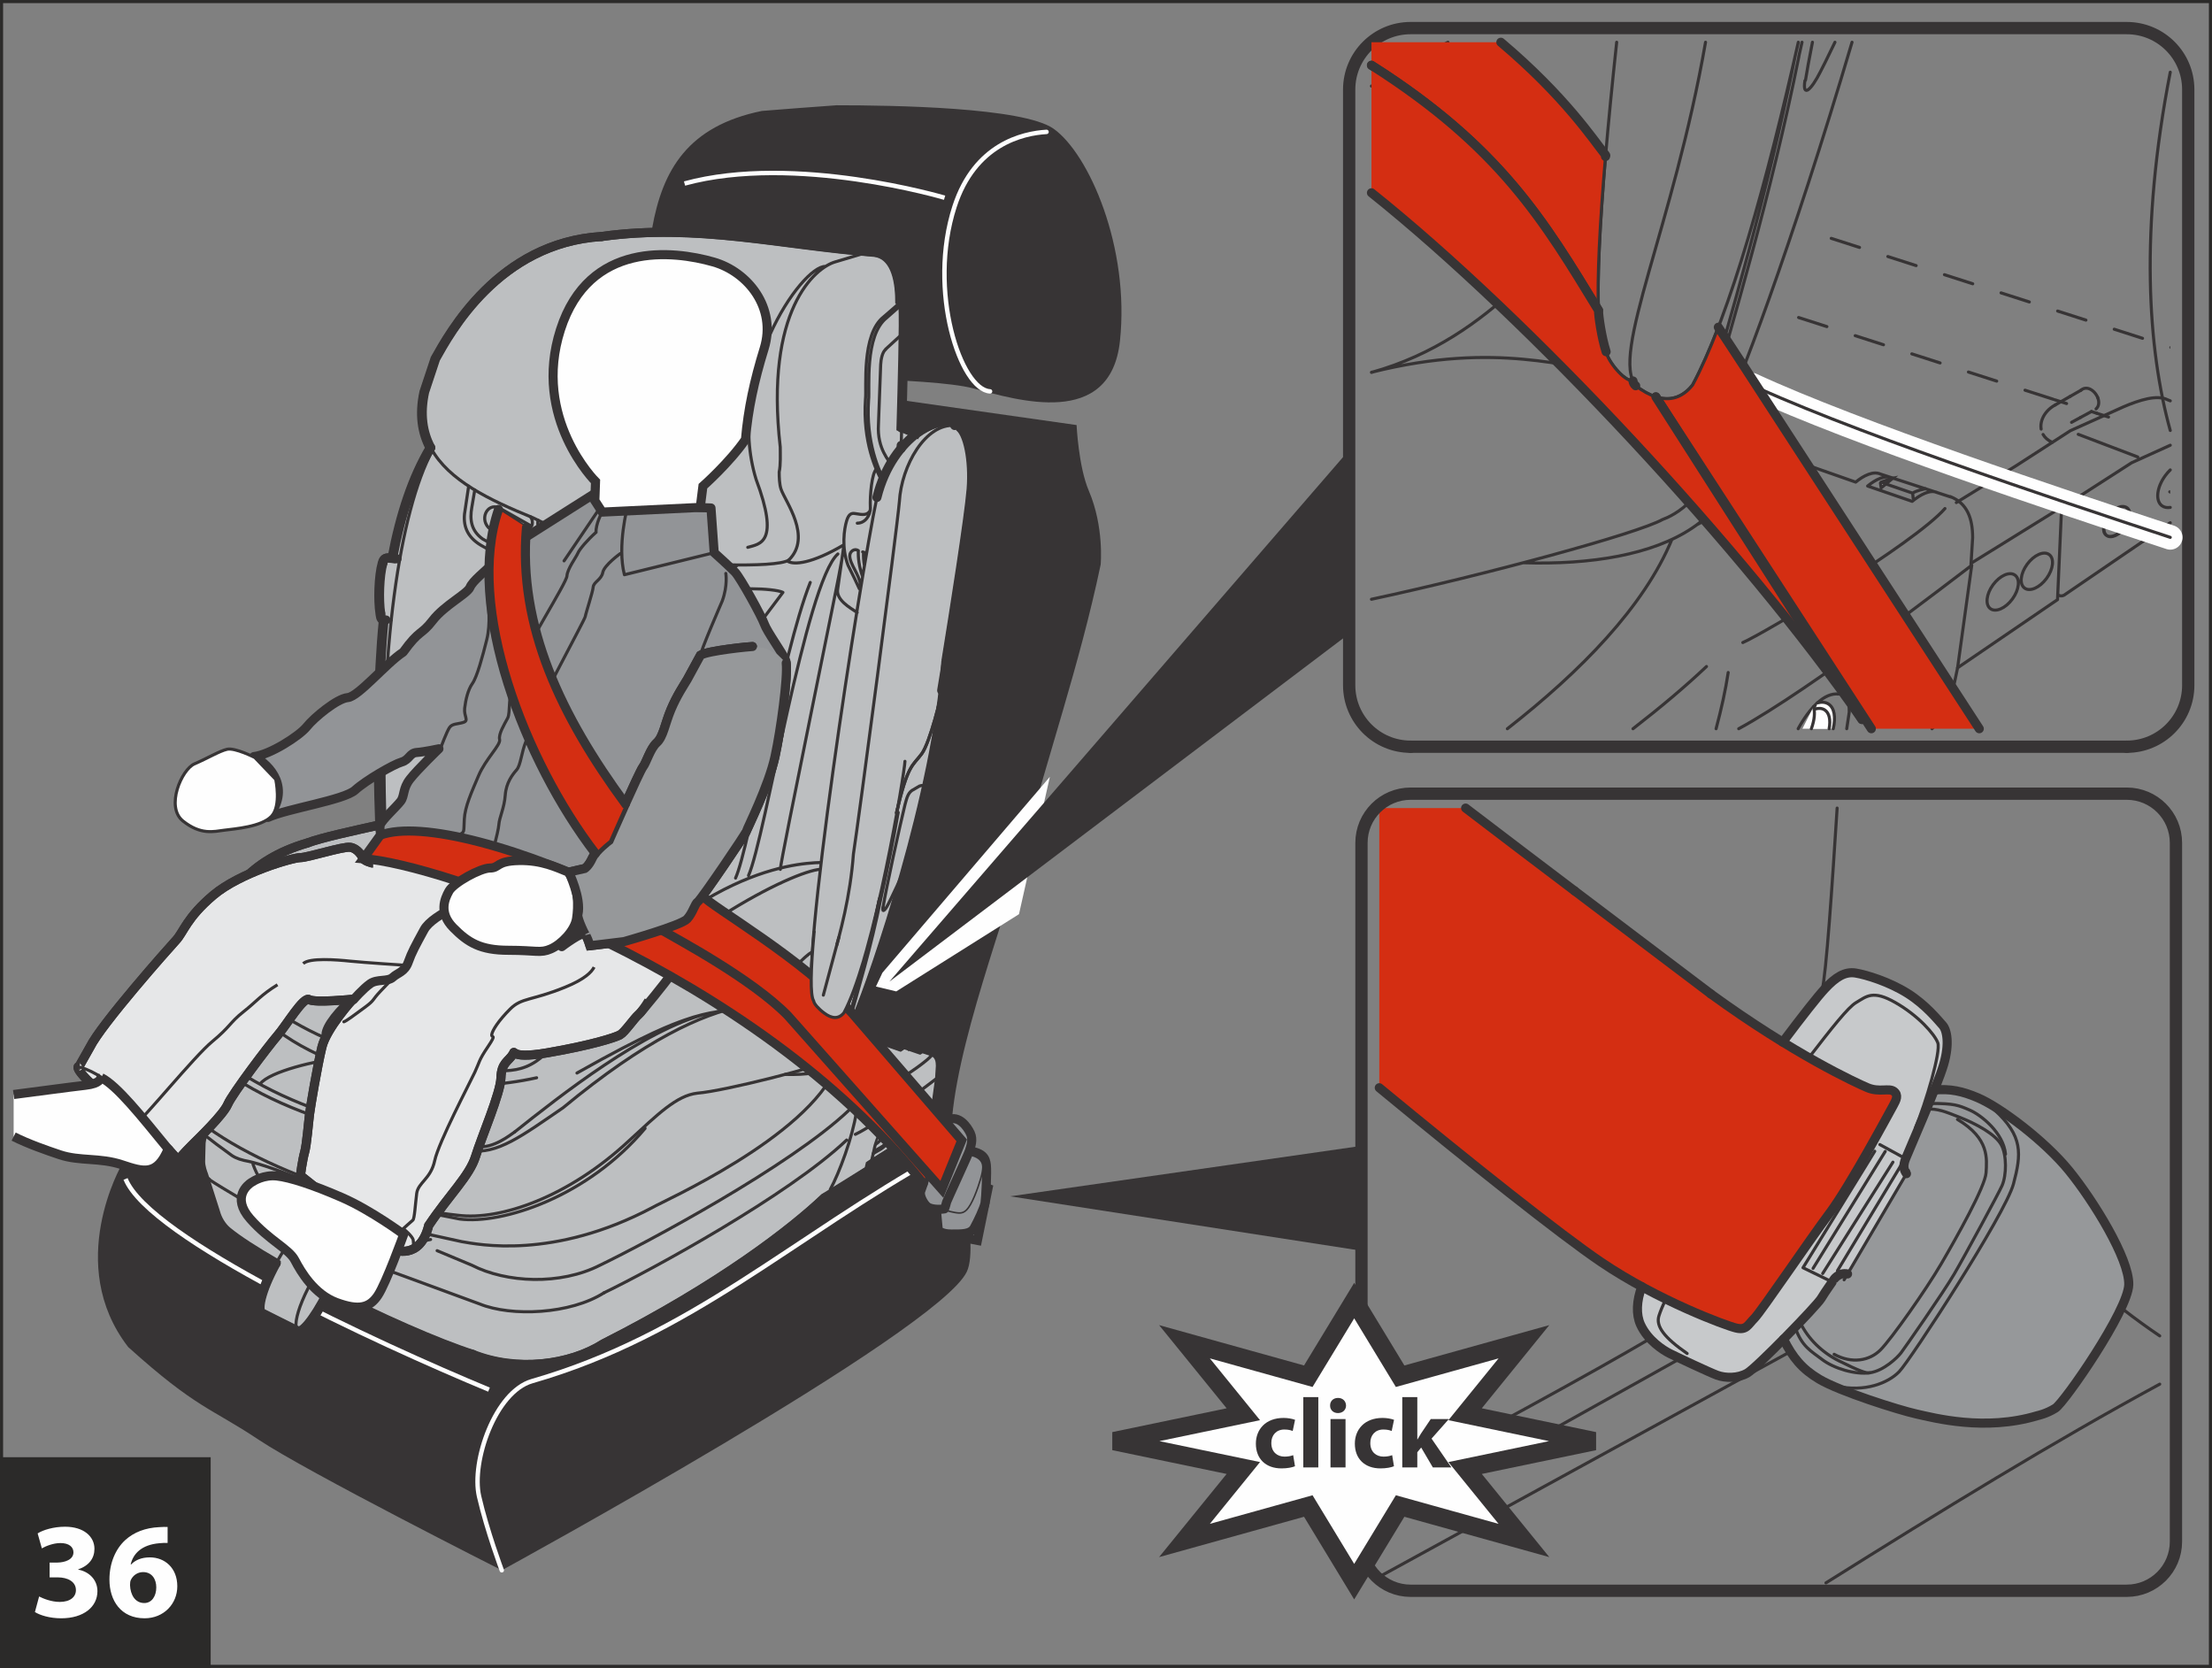 <?xml version="1.0" encoding="UTF-8"?>
<!DOCTYPE svg PUBLIC "-//W3C//DTD SVG 1.1//EN" "http://www.w3.org/Graphics/SVG/1.1/DTD/svg11.dtd">
<!-- Creator: CorelDRAW 2017 -->
<svg xmlns="http://www.w3.org/2000/svg" xml:space="preserve" width="63mm" height="47.5mm" version="1.1" style="shape-rendering:geometricPrecision; text-rendering:geometricPrecision; image-rendering:optimizeQuality; fill-rule:evenodd; clip-rule:evenodd"
viewBox="0 0 3060.14 2307.26"
 xmlns:xlink="http://www.w3.org/1999/xlink">
 <rect x="0" y="0" width="3060.14" height="2307.26" fill="#808080" stroke="none"/>
 <defs>
  <style type="text/css">
   <![CDATA[
    .str10 {stroke:#373435;stroke-width:12.58;stroke-miterlimit:4}
    .str7 {stroke:#373435;stroke-width:12.58;stroke-miterlimit:3}
    .str8 {stroke:#373435;stroke-width:4.25;stroke-miterlimit:3}
    .str0 {stroke:#2B2A29;stroke-width:4.28;stroke-miterlimit:4}
    .str4 {stroke:#373435;stroke-width:25.5;stroke-miterlimit:4}
    .str5 {stroke:#FEFEFE;stroke-width:6.12;stroke-miterlimit:3}
    .str2 {stroke:#373435;stroke-width:12.58;stroke-linecap:round;stroke-miterlimit:4}
    .str13 {stroke:#FEFEFE;stroke-width:34;stroke-linecap:round;stroke-miterlimit:4}
    .str1 {stroke:#373435;stroke-width:4.25;stroke-linecap:round;stroke-miterlimit:4}
    .str3 {stroke:#373435;stroke-width:17;stroke-linecap:round;stroke-miterlimit:4}
    .str9 {stroke:#373435;stroke-width:12.58;stroke-linecap:round;stroke-linejoin:round;stroke-miterlimit:3}
    .str11 {stroke:#373435;stroke-width:4.25;stroke-linecap:round;stroke-linejoin:round;stroke-miterlimit:3}
    .str6 {stroke:#FEFEFE;stroke-width:6.12;stroke-linecap:round;stroke-linejoin:round;stroke-miterlimit:3}
    .str12 {stroke:#373435;stroke-width:4.25;stroke-linecap:round;stroke-miterlimit:4;stroke-dasharray:41.122 41.122}
    .fil4 {fill:none}
    .fil0 {fill:none;fill-rule:nonzero}
    .fil1 {fill:#D42E12}
    .fil6 {fill:#FEFEFE}
    .fil10 {fill:#E6E7E8}
    .fil3 {fill:#C7C9CB}
    .fil8 {fill:#BDBFC1}
    .fil2 {fill:#96989A}
    .fil9 {fill:#929497}
    .fil5 {fill:#373435}
    .fil12 {fill:#FEFEFE;fill-rule:nonzero}
    .fil11 {fill:#2B2A29;fill-rule:nonzero}
    .fil7 {fill:#373435;fill-rule:nonzero}
   ]]>
  </style>
 </defs>
 <g id="Слой_x0020_1">
  <polygon class="fil0 str0" points="2.14,2305.12 3058,2305.12 3058,2.14 2.14,2.14 "/>
  <path class="fil1" d="M2178.29 1232.31c50.89,46.01 57.59,49.76 84.63,67.38 33.67,21.98 36.72,36.41 103.76,75.12l0.17 0.1c36.31,26.44 69.88,48.5 99.25,66.52 63.4,38.86 107.3,58.86 117.41,63.1 16.08,6.79 29.6,0 36.38,5.07 6.75,5.11 3.38,11.86 -0.84,19.48 -4.25,7.59 -60.06,111.64 -87.98,148.86 -27.93,37.24 -94.76,136.18 -104.04,145.48 -9.31,9.3 -11,16.93 -25.39,13.55 -11,-2.59 -68.68,-23.56 -130.45,-57.2 -18.85,-10.24 -38.06,-21.71 -56.48,-34.15 -37.76,-25.59 -179.89,-140.31 -306.57,-243.83l0 -383.99 119.7 0c53.8,41.07 114.81,87.62 150.34,114.4l0.12 0.1z"/>
  <path class="fil2" d="M2467.39 1852.47c12.6,25.5 25.88,41.35 49.43,55.38 28.52,16.95 110.13,42.74 134.4,48.12 24.25,5.38 94.69,24.26 167.47,2.3 0,0 12.45,-2.49 24.81,-10.32 12.37,-7.78 100.88,-135.34 101.51,-171.1 0.67,-35.81 -48.78,-115.84 -82.64,-157.48 -33.83,-41.64 -95.62,-87.84 -126.2,-100.84 -21.39,-9.1 -38.31,-12.8 -60.13,-10.64 -14.91,37.54 -36.43,86.6 -39.7,94.91 -3.67,9.41 -3.05,14.74 1.15,20.74l-81.51 138.71c-12.85,-2.6 -19.58,8.52 -19.58,8.52 0,0.5 -11.02,15.5 -17.03,25.55 -3.17,5.24 -27.62,31.39 -51.99,56.1l0.03 0.05z"/>
  <path class="fil3" d="M2466.29 1441.47c63.28,38.78 107.11,58.74 117.21,63.01 16.09,6.75 29.61,0 36.38,5.07 6.77,5.07 3.39,11.82 -0.86,19.43 -4.21,7.63 -60.04,111.66 -87.96,148.89 -27.93,37.2 -94.74,136.18 -104.03,145.5 -9.3,9.31 -11.02,16.89 -25.39,13.54 -11.02,-2.62 -68.66,-23.54 -130.39,-57.17 -7.45,19.81 -8.16,38.44 -1.8,52.4 9.99,22.05 31.51,35.56 40.52,40.05 9.03,4.52 54.56,26.05 65.56,30.04 11.02,3.99 28.55,4.52 41.57,-3 12.99,-7.52 96.09,-93.1 102.09,-103.1 6.01,-10.01 17,-25.02 17,-25.52 0,0 6.73,-11.14 19.62,-8.57l81.53 -138.66c-4.25,-6.01 -4.83,-11.34 -1.15,-20.78 4.51,-11.5 44.02,-101.1 52.55,-130.13 8.49,-29.01 4.49,-48.03 -1.53,-54.56 -5.99,-6.48 -23.03,-28 -48.54,-44.04 -25.52,-16.02 -56.54,-25.53 -71.57,-28.03 -15.01,-2.49 -27.54,5.52 -42.55,21.52 -10.31,11 -30.4,37.08 -58.28,74.11z"/>
  <path class="fil4 str1" d="M1908.13 2181.17l568.82 -311.48m-568.82 241.8l416.26 -232.24m-416.26 177.76c131.11,-68.92 297.23,-159.52 375.53,-205.75m267.54 -80.89l88.93 -151.31"/>
  <path class="fil4 str2" d="M2466.29 1441.47c27.88,-37.03 48.14,-62.9 58.45,-73.92 14.99,-16.02 27.52,-24.02 42.53,-21.52 15.01,2.52 46.04,12.01 71.57,28.02 25.53,16.02 42.55,37.54 48.53,44.07 6.01,6.49 10.04,25.5 1.51,54.54 -8.48,29.05 -48.05,118.61 -52.56,130.14 -3.66,9.41 -3.05,14.74 1.15,20.74"/>
  <path class="fil4 str1" d="M2665.3 1534.28c15.3,-0.96 25.81,3.48 44.79,10.9 24.66,9.62 50.84,24.25 58.53,38.5 7.71,14.22 7.35,41.81 1.15,56.21 -4.24,9.83 -51.58,97.39 -66.23,122.42 -14.6,25.02 -68.53,102.42 -73.53,108.95 -5,6.56 -23.87,25.05 -43.49,27.74 -19.66,2.69 -49.3,-5.78 -65.86,-18.49 -15.21,-11.69 -27.86,-17.52 -37.27,-44.47"/>
  <path class="fil4 str2" d="M2467.39 1852.47c12.6,25.5 25.88,41.35 49.43,55.38 28.52,16.95 110.13,42.74 134.4,48.12 24.25,5.38 94.69,24.26 167.47,2.3m-142.66 -450.38c21.81,-2.16 38.74,1.54 60.13,10.64 30.59,13 92.38,59.2 126.2,100.84 33.86,41.64 83.31,121.66 82.64,157.48 -0.63,35.76 -89.14,163.32 -101.51,171.1 -12.36,7.83 -24.81,10.32 -24.81,10.32"/>
  <path class="fil4 str1" d="M2541.26 1917.49c38.04,8.5 70.57,-3.99 86.09,-20.03 15.51,-15.99 147.12,-218.23 158.15,-259.75 11.02,-41.55 13.52,-66.09 -26.53,-102.61m-86.52 -8.67c30.42,0 36.98,2.33 52.75,9.25 15.8,6.94 46.59,31.58 49.28,60.85m-284.33 232.41c11.45,23.63 30.79,41.97 53.72,53.46 27.02,13.5 38.25,17.67 42.67,16.59m-49.16 -25.6c24.5,13.48 49.06,9.01 64.07,-6.03 15.01,-14.99 63.04,-83.08 84.07,-119.11 21.03,-36.04 61.07,-107.1 62.08,-126.12 0.98,-19.02 5,-47.07 -39.55,-73.6"/>
  <path class="fil4 str2" d="M2271.32 1779.9c-7.39,19.81 -8.09,38.44 -1.75,52.44 10.04,22.02 31.56,35.56 40.56,40.04 9,4.49 54.56,26.02 65.58,30.04 11,3.99 28.51,4.49 41.54,-3.02 12.99,-7.49 96.08,-93.08 102.1,-103.09 6.01,-10.05 17.03,-25.05 17.03,-25.55 0,0 6.73,-11.12 19.58,-8.52"/>
  <path class="fil4 str1" d="M2502.51 1462.99c32.23,-41.77 54.29,-69.72 65.17,-76.07 14.5,-8.51 23.03,-18.03 54.56,0 31.53,18 54.04,43.53 58.55,55.54 4.51,12.03 -16.52,83.08 -31.03,118.13"/>
  <path class="fil4 str2" d="M1908.13 1504.68c126.38,104.39 251.33,203.54 306.73,241.06 78.65,53.27 172.54,87.96 186.92,91.33 14.38,3.39 16.07,-4.24 25.38,-13.54 9.3,-9.31 76.15,-108.28 104.04,-145.48 27.92,-37.2 83.74,-141.27 87.99,-148.86 4.2,-7.63 7.59,-14.41 0.83,-19.48 -6.75,-5.07 -20.31,1.71 -36.38,-5.07 -14.79,-6.2 -101.94,-46.13 -216.65,-129.61m-188.69 -142.71c-41.06,-30.96 -99.85,-75.7 -150.71,-114.5"/>
  <path class="fil4 str1" d="M2541.55 1117.82c-6.78,105.47 -14.87,228.62 -21.17,254.58m-186.35 499.9c-31.86,-22.13 -43.58,-37.77 -39.02,-52.06 1.87,-5.93 4.9,-13.55 9.58,-23.12m296.05 -213.8l32.01 17.5m-138.32 152.82l34.65 16.88m-34.65 -16.88l99.22 -161.13m-85.31 162.02l99.82 -161.71m-86.49 168.8l97.13 -154m-76.7 150.14l87.98 -146.01m306.63 199.08c18.27,14.16 35.26,26.34 51.21,37.11m-461.79 341.66c160.89,-100.76 314.57,-195.15 461.79,-274.91"/>
  <line class="fil4 str2" x1="2366.99" y1="1375.02" x2="2178.29" y2= "1232.31" />
  <path class="fil4 str3" d="M1951.49 1097.89c-37.54,0 -67.99,30.45 -67.99,68.03m1126.78 0c0,-37.58 -30.44,-68.03 -68.01,-68.03m-990.77 0l990.77 0m0 1102.61c37.58,0 68.01,-30.47 68.01,-67.99m0 -966.59l0 966.59m-1126.78 -0.01c0,37.54 30.45,68.01 67.99,68.01m990.77 0l-990.77 0m-67.99 -68.01l0 -966.58"/>
  <polygon class="fil5" points="1883.51,1730.17 1397.5,1654.88 1883.51,1585.09 "/>
  <polygon class="fil6" points="1873.46,1799.11 1936.97,1903.73 2108.26,1856.05 2026.86,1956.33 2205.5,1993.53 2026.86,2030.7 2108.26,2130.96 1936.97,2083.29 1873.41,2187.92 1809.92,2083.29 1638.62,2130.96 1720.05,2030.7 1541.35,1993.53 1720.05,1956.33 1638.62,1856.05 1809.92,1903.73 "/>
  <polygon class="fil4 str4" points="1873.46,1799.11 1936.97,1903.73 2108.26,1856.05 2026.86,1956.33 2205.5,1993.53 2026.86,2030.7 2108.26,2130.96 1936.97,2083.29 1873.41,2187.92 1809.92,2083.29 1638.62,2130.96 1720.05,2030.7 1541.35,1993.53 1720.05,1956.33 1638.62,1856.05 1809.92,1903.73 "/>
  <path class="fil7" d="M1789.03 2012.94c-3.15,1.2 -6.99,2.02 -11.92,2.02 -10.13,0 -18.32,-6.41 -18.32,-18.75 -0.16,-10.94 6.98,-18.75 17.93,-18.75 5.47,0 9.16,0.97 11.64,2.06l3.26 -15.49c-4.35,-1.63 -10.4,-2.6 -15.87,-2.6 -24.92,0 -38.35,16.03 -38.35,35.59 0,21.11 13.86,34.23 35.48,34.23 7.96,0 14.94,-1.36 18.63,-2.99l-2.48 -15.33zm13.97 16.96l20.8 0 0 -97.23 -20.8 0 0 97.23zm58.45 0l0 -66.95 -20.8 0 0 66.95 20.8 0zm-10.4 -96.14c-6.72,0 -11.07,4.54 -10.95,10.56 -0.12,5.75 4.23,10.4 10.83,10.4 6.83,0 11.22,-4.66 11.22,-10.4 -0.12,-6.01 -4.39,-10.56 -11.1,-10.56zm74.91 79.18c-3.15,1.2 -6.99,2.02 -11.92,2.02 -10.13,0 -18.32,-6.41 -18.32,-18.75 -0.16,-10.94 6.98,-18.75 17.93,-18.75 5.47,0 9.16,0.97 11.64,2.06l3.26 -15.49c-4.35,-1.63 -10.4,-2.6 -15.87,-2.6 -24.92,0 -38.35,16.03 -38.35,35.59 0,21.11 13.86,34.23 35.48,34.23 7.96,0 14.94,-1.36 18.63,-2.99l-2.48 -15.33zm34.77 -80.27l-20.8 0 0 97.23 20.8 0 0 -20.96 5.36 -6.56 16.15 27.52 25.62 0 -27.41 -39.86 23.99 -27.09 -25.07 0 -13.55 20.1c-1.63,2.64 -3.3,5.36 -4.81,8.11l-0.27 0 0 -58.49z"/>
  <path class="fil5" d="M1457.51 178.06c48.92,34.51 105.73,164.27 91.85,293.71 -13.04,121.68 -142.43,81.55 -202.72,65.53 -60.27,-16.02 -281.93,-14.33 -306.67,-18.15 -101.36,-15.56 -147.66,-147.71 -137.77,-203.44 14.4,-81.1 49.71,-141.32 151.75,-162.24 1.58,-0.31 101.65,-7.85 103.35,-7.85 78.59,0 258.1,2.76 300.22,32.44z"/>
  <path class="fil5" d="M1315.83 1568.07c0,0 40.96,150.91 21.62,191.25 -40.17,83.67 -643.3,412.85 -643.3,412.85 0,0 -269.65,-136.14 -336.24,-180.52 -66.56,-44.44 -86.23,-43.2 -180.53,-128.23 -88.72,-114.69 -8.96,-252.31 -8.96,-252.31l669.96 -366.91 392.7 -693 258.3 36.79c0,0 2.66,57.58 16.85,90.72 21.47,50.09 16.47,102.25 16.47,102.25 -29.18,139.35 -76.09,273.25 -101.96,376.88 -25.86,103.6 -101.96,293.88 -104.9,410.23z"/>
  <path class="fil4 str5" d="M173.7 1630.82c33.12,82.15 346.84,226.67 502.8,291.48"/>
  <path class="fil4 str6" d="M1300.14 1598.27c-204.72,114.05 -343.47,248.71 -564.12,312.25 -50.9,14.63 -84.38,111.48 -73.25,159.62 11.12,48.1 31.39,102.04 31.39,102.04m753.62 -1989.73c-33,1.94 -99.28,16.98 -127.23,103.23 -37.87,117.12 8.7,253.71 49.14,255.7"/>
  <path class="fil4 str5" d="M1306.77 273.52c0,0 -206.71,-61.5 -359.77,-19.64"/>
  <path class="fil8 str2" d="M424.36 1166.36c19.47,-7.46 65.41,-17.29 100.98,-25.24l-0.03 0c-3.82,-106.99 -2.88,-201.74 5.06,-283.23l0 -0.02c-4.42,-0.92 -4.08,-6.3 -4.71,-9.48 -2.81,-17.78 -1.9,-51.92 3.14,-69.34 1.06,-4.13 2.77,-7.16 7.28,-7.16l6.12 0.62c11.45,-61.09 28.57,-112.29 52.76,-152.93 -11.29,-21.28 -15.1,-46.48 -8.46,-77.18l15.25 -45.99c19.4,-34.48 87.62,-160.59 230.61,-169.25 131.69,-18.32 247.61,11.88 377.67,21.94 26.36,3.46 34.46,34.36 34.69,66.12 2.86,1.23 4.49,4.83 4.49,8.43 1.53,18.74 -1.34,119.44 -2.71,167.41l20.86 8.72 0.03 -0.05c17.05,-12.44 33.21,-17.03 42.08,-16.57 6.03,-0.51 15.92,-0.87 16.79,5.76l-0.01 1.29 -0.03 -0.02c12.58,7.8 20.39,46.16 17.29,86.4 -3.13,38.73 -23.92,170.23 -34.99,238.38l0.05 -0.31c-11.48,180.54 -100.17,438.71 -123.12,491.93l-0.24 0.53c2.22,7.64 3.3,14.7 3.39,21.16l0 -0.1 56.26 19.71c3.74,-3.1 8.48,-5.55 12.09,-3.77l-0.17 -0.07 34.13 11.14 0.26 0.05c1.13,0.51 2.14,1.11 3.07,1.82l-0.02 -0.03c5.37,4.26 6.74,10.43 6.74,17.54l-0.83 13.54 0.38 -0.31 -6.79 49.21c-1.7,8.19 -3.32,17.19 -7.44,24.38l-5.72 5.71 -45.21 29.99 -0.24 0.15 -5.5 -2 -26.12 16.43 -1.64 7.15 -61.69 38.28c-43.82,41.69 -143.72,119.98 -305.74,201.93 -46.71,29.82 -120.36,39.14 -181.38,14.79 -49.16,-15.75 -128.21,-50.77 -199.3,-87.01 -21.92,42.89 -37.54,58.36 -43.24,54.29l-48.53 -24.32c-7.32,-2.59 -2.54,-29.63 19.09,-68.97l0.05 -0.15c-28.99,-16.68 -52.96,-32.13 -67.74,-44.3 -8.17,-6.83 -13.71,-17.05 -15.99,-25.5l-16.81 -52.81c-0.64,-1.53 -4.24,-10.5 -4.03,-18.69l0.55 -20.12c-0.19,-7.18 1.25,-13.48 3.59,-16.88l-0.1 0.09c-31.89,-25.33 -48.02,-43.59 -48.02,-57.73l0.11 0.12c-13.79,-16.62 -23.94,-34.17 -29.49,-52.5 -16.96,-91.42 63.61,-150.96 98.91,-173.48l0.15 -0.12c5.57,-44.19 42.48,-96.01 122.11,-119.33z"/>
  <path class="fil4 str2" d="M832.35 327.14c-143,8.66 -210.24,134.46 -229.64,168.94m0 0l-15.28 46.01m0 0c-6.64,30.71 -2.83,55.9 8.46,77.16"/>
  <path class="fil4 str1" d="M596.68 620.72c24.02,43.65 79.71,70.76 140.94,95.62m0 0c71.3,36.64 155.98,53.41 194.03,58.91"/>
  <path class="fil4 str2" d="M832.35 327.14c131.69,-18.32 248.59,11.6 378.63,21.66m0 0c27.4,3.58 34.68,36.62 34.32,69.67"/>
  <path class="fil4 str1" d="M1245.3 418.47l-22.81 19.77m0 0c-31.26,24.44 -23.36,98.8 -25.18,113.53m0 0c-4.13,59.3 14.93,99.54 22.13,112.1m7.35 -224.36c-31.26,24.44 -23.35,98.8 -25.14,113.54m0 0c-4.13,59.25 14.89,99.51 22.07,112.08m3.06 -225.62l20.13 -17.79"/>
  <path class="fil4 str2" d="M1245.66 414.89c2.86,1.27 4.49,4.81 4.49,8.46m0 0c1.53,18.73 -1.34,119.66 -2.74,167.61"/>
  <path class="fil4 str1" d="M1247.39 592.16c-0.39,13.42 -0.65,22.45 -0.65,23.94m3.51 -148.74c0.19,-3.8 -3,-5.35 -5.93,-1.82m0 0l-19.23 17.63m0.28 0.16c-4.87,3.61 -6.65,14.19 -7.01,20.85m0 0l-3.08 82.82m0 0c-2.24,34.85 16.19,50.96 17.17,55.86"/>
  <path class="fil4 str2" d="M1247.41 590.74l20.89 8.72m58.91 -10.85c-0.91,-6.64 -10.76,-6.29 -16.78,-5.74m0 0c-8.87,-0.5 -25.09,4.13 -42.12,16.55m0 0c-20.85,15.75 -44.11,44.3 -55.18,88.71m107.6 -99.53c16.18,-3.22 27.33,40.96 23.72,87.67"/>
  <path class="fil4 str1" d="M1320.73 588.61c-40.23,-3.22 -73.65,55.34 -76.51,105.26m0 0c-3.59,41.33 -56.43,441.59 -63.59,487.58m0 0c-8.62,117.12 -55.33,202.61 -40.23,219.88m-0.21 0c10.42,7.9 20.02,8.74 27.33,-0.36m84.41 -347.82c0,12.39 -41.66,268.05 -84.41,347.82"/>
  <path class="fil4 str2" d="M1344.45 676.28c-4.13,50.67 -38.42,260.14 -41.68,278.8"/>
  <path class="fil4 str1" d="M1302.77 955.07c0,6.07 -16.16,72.23 -27.67,87.69 -12.8,17.19 -19.04,14.02 -34.94,81.63m-23.43 118.79c-13.47,67.24 -32.16,128.35 -42.57,166.06m0 0c-2.96,10.4 -3.68,23.88 7.8,6.12m0 0c0.86,-1.27 2.28,-4.13 4.13,-8.41l0.05 -0.16 0.03 -0.05"/>
  <path class="fil4 str2" d="M1186.39 1406.26c22.93,-53.22 111.66,-311.39 123.12,-491.93"/>
  <path class="fil4 str1" d="M1213.14 688.14c-23.88,113.18 -108.78,662.91 -87.58,696.31m0.46 0.55c0.72,4.3 8.31,14.05 12.91,14.05m139.88 -301.13c1.8,-6.3 0.92,-13.62 -6.66,-10.61m0 0l-7.35 4.3m-0.19 0.19c-8.07,3.42 -9.85,10.96 -12.56,21.01m0 0c-7.02,28.41 -26.76,118.95 -30.34,141.92m-0.29 0.18c-1.27,8.47 3.05,4.49 7.54,-4.49m0.1 -0.17c1.01,-1.71 21.73,-43.85 26.4,-58.91m-60.37 -840.92l-39.53 11.84m0 0c-27.83,7.9 -97.73,66.45 -76.15,256.16m0 0c0,9.03 0.72,24.79 -1.46,34.49m0 0c0,7.08 0.26,16.91 2.54,23.72 5.67,17.02 43.46,65.76 10.76,98.1m50.89 -406.2c-33.58,-1.18 -139.26,153.6 -96.17,294.46m0 0c33.07,88.39 5.33,89.31 -11.5,94.15m55.54 19.38c8.21,4.95 32.69,3.61 77.59,-22.99m44.65 -104.44c-6.01,5.65 -8.91,35.45 -8.19,53.09m0.1 0c0,11.48 -7.66,21.54 -18.17,21.54m18.01 -17.77c-3.87,6.79 -9.41,6.53 -20.92,4.49m0 0c-5.25,-1.01 -9.07,0.81 -11.84,10.06m0 0c-3.46,11.48 -7.23,37.01 1.94,61.43m0 0c4.49,8.64 14.7,30.06 15.63,32.51m-1.37 -52.79c-5.48,-3.67 -11.84,1.23 -11.84,7.16m0 0c-0.17,11.52 13.47,26.25 14.93,40.59m-3.08 -47.76c-0.51,9.5 1.1,23 5.91,36.06m0.03 -34.25l5.5 1.68m-4.23 -0.98c-0.33,5.25 0.05,11.64 1.23,18.53m-28.34 -29.12l-8.67 61.43m0 0c-2.45,14.81 16.62,25.45 26.97,32.34m-21.16 -73.39c-3.02,21.38 -85.18,417.63 -85.18,428.72m56.52 -9.54c-39.64,0.93 -193.43,12.44 -375.2,258.2m0 0c-4.92,5.81 -13.47,13.02 -19.23,16.88 -19,12.64 -35.73,13.28 -57.87,13.28m451.19 -278.97c-37.99,2.69 -206.13,84.62 -357.06,251.33m345.94 -137.25c-25.24,14.74 -56.52,72.95 -131.59,82.64m0 0.34c-11.33,1.46 -29.3,5.74 -45.29,11.52 -16.93,6.08 -49.4,17.22 -148.74,73.27m329.92 -90.75c-37.65,0.87 -119.99,-50.99 -349.14,138.75m0 0c-56.05,38.25 -91.27,65.56 -130.08,59.08m329.3 -189.33c-87.67,22.64 -202.65,113.16 -266.24,163.83m-466.35 -161.33c44.54,107.8 241.44,169.59 403.29,186.83m-346.55 -296.57c-34.06,29.66 -67.46,77.06 -56.74,109.74"/>
  <path class="fil4 str2" d="M303.06 1285.52c-35.28,22.53 -115.85,82.08 -98.89,173.5m0 0c5.52,18.34 15.66,35.85 29.49,52.47"/>
  <path class="fil4 str1" d="M233.56 1511.37c76.38,91.08 263.23,155.12 399.88,169.7m0 0c58.72,7.52 153.23,-25.18 236.76,-103.12m94.5 -65.77c-28.77,3.24 -54.99,29.49 -94.5,65.77m94.5 -65.77c37.53,-2.85 171.89,-37.36 188.44,-46.68m0.43 -0.18c2.52,-0.84 27.31,-11.14 21.45,-41.64m43.51 -180.4c-13.47,67.24 -32.15,128.33 -42.58,166.04m0 0c-1.75,6.15 -2.71,13.31 -0.87,14.6m127.7 -468.83c0,6.07 -16.16,72.23 -27.67,87.69 -12.8,17.19 -19.04,14.02 -34.94,81.63m-23.43 118.79c-13.47,67.24 -32.16,128.35 -42.57,166.06m68.44 -285.36c-6.12,34.17 -14.45,76.97 -24.14,119.49m-21.41 83.59l-0.07 0.22"/>
  <path class="fil4 str2" d="M1186.15 1406.79c2.24,7.68 3.31,14.72 3.38,21.16"/>
  <path class="fil4 str1" d="M1189.52 1428.73c-0.12,43.11 -46.56,59.34 -103.33,57.52m-450.14 200.06c58.73,7.56 176.75,-30.53 256.35,-125.4m-256.35 125.4l-43.83 -8.64m-289.81 -375.68c-33.93,29.37 -58.64,70.48 -47.88,103.3m0 0c53.65,101.03 244.8,163.18 406.67,180.44m-322.27 -211.64c-17.55,3.92 -67.55,12.23 -80.85,29.83m402.58 182.17c21.85,2.93 45.51,-16.35 51.25,-20.17m-242.93 -102.01c-29.1,2.88 -95.94,17.96 -109.24,35.58m189.36 -2.14c-29.13,2.86 -92.34,21.2 -105.64,38.8m-107.78 -176.77c10.06,77.59 208.37,175.33 406.7,131.5m-404.01 -137.61c23.41,52.76 191.68,139.06 345.33,128.21m49.16 -207.98c-8.12,-3.46 -30.16,-5.71 -38.81,-5.02 -70.39,5.74 -193.1,-13.64 -261.9,15.1m0 0c-63.8,27.68 -97.21,54.6 -96.47,75.81m392.7 -189.33c-22.81,-19.02 -57.47,-61.09 -170.31,-36.65m0 0c-7.75,1.99 -20.4,4.88 -31.83,7.44"/>
  <path class="fil4 str2" d="M526.29 1140.81c-35.57,7.97 -81.51,17.8 -100.95,25.26"/>
  <path class="fil4 str1" d="M425.34 1166.07c-122.73,37.73 -147.29,161.2 -86.96,187.17"/>
  <path class="fil4 str2" d="M424.36 1166.36c-79.63,23.32 -115.58,74.83 -121.15,119.06"/>
  <path class="fil4 str1" d="M303.22 1285.42c-4.51,33.19 9,61.91 32.52,71.83m428 -238.82c0,23.71 -22.19,126.24 -30.09,159.27m100.59 -132.2c0,23.71 -21.54,109.94 -29.44,143m-44.04 -182.89c0,7.67 -0.83,14.36 9.36,14.36m0.72 0.38c8.67,0 62.51,3.22 65.01,31.24m1.63 4.32c1.18,5.91 9.7,95.92 -22.07,88.37m112.27 -416.74c-40.99,128.62 -75.45,294.61 -89.79,386.41m89.79 -386.41c2.24,-8.1 5.07,-21.57 -5.33,-26.78m-30.52 -2.5c-19.23,0.16 -62.89,21.9 -74.58,71.85m104.94 -69.17c-5.48,-2.16 -17.8,-3.58 -30.36,-2.68m41.12 -23.56c-5.74,6.12 -7.37,19.07 -4.11,33.5m2.81 -32.93c6.84,4.9 141.27,11.48 159.58,-0.51m-70.79 6.96c-8.98,4.68 -14.36,26.46 -14.36,34.51m153.04 -49.93c-44.53,39.51 -100.59,393.76 -123.6,444.77m85.4 -405.4c-40.04,101.19 -83.74,365.47 -103.35,408.99m65.55 -395.21c-12.03,-6.03 -76.68,-7.75 -84.05,1.45m84.05 -1.45l-31.6 42.05m-50.66 -40.96c8.78,3.75 34.84,12.56 50.66,40.96m-51.75 -41.69c-7.59,2.54 -18.66,11.15 -26.59,26.95m0 0c-67.55,113.9 -102.92,293.39 -105.63,302.89m-1.63 20.82c6.27,-4.97 9.9,-9.34 22.65,-2.86m0 0c34.85,20.46 71.49,10.76 82.28,-25.86m-105.62 14.7c6.22,-4.97 11.12,-9.7 22.62,-2.86m0 0c34.85,20.49 66.83,14.74 77.59,-21.9m-97.9 17.96c0,3.41 -9.73,21.01 -2.05,21.01m186.03 -309.16c11.31,24.24 -2.03,55.3 -5.95,66.98m0 0c-9.13,19.77 -51.92,122.9 -74.71,213.27m21.39 -317.26c8.77,3.77 32.18,7.86 46.33,42.58m0 0c11.33,24.23 -5.43,56.92 -9.36,68.61m0 0c-9.13,19.77 -40.95,105.64 -63.78,196.02m-148.21 -261.58c-25.67,79.92 -50.12,187.74 -56.5,235.51m34.78 -290.67c-0.81,11.72 -72.6,275.23 -70.45,347.08m23.01 -361.46c-0.77,11.72 -50.29,265.9 -48.15,337.75m-51.58 -465.82l-5.74 38.61m0 0c-1.78,18.32 5.05,34.13 26.59,45.29m0 0c47.79,27.3 120.36,51.36 150.91,55.69m-167.43 -109.96c-2.86,16.54 -1.08,31.98 15.1,43.49m-15.1 -43.49l4.13 -24.32m10.97 67.81c47.77,27.3 120,53.15 150.52,57.49m-127.88 -100.63c-16.91,-7.54 -28.41,17.24 -11.86,29.83m11.86 -29.83l42.02 23.72m1.19 -11.48c3.96,3.79 4.08,13.92 -1.1,15.97m-53.96 1.63c46.13,26.38 73.1,33.47 102.75,43.97m9.36 -27.64c16.88,8.47 8.26,32.17 -9.36,27.64m9.36 -27.64l-33.69 -12.2m-12.6 -16.87c-1.51,7.5 0.74,16.16 10.97,18.15m0 0l27.66 10.21m0 0c11.07,2.89 22.12,15.46 9.19,28.41m-106.82 -74.4l42.94 27.67m0 0c1.66,1.08 2.95,1.08 4.22,1.08m82.41 17.24c-2.16,10.06 14.39,55.69 -0.91,132.36m-53.29 225.33c-4.8,16.88 -58.07,87.12 -16.14,122.96m120.89 -57.93c-4.54,27.14 -32.92,72.05 -21.78,87.14m136.88 -139.04c-17.98,96.27 -53.19,167.06 -87.31,155.94m0.89 0.36c-10.76,-1.46 -18.92,-3.06 -28.36,-5.76m64.77 -91.52c-19.9,44.81 -82.06,144.09 -88.87,152.61m37.83 -164.09c-19.86,44.78 -47.87,113.78 -55.81,138.22m0 0l17.98 25.88m-28.15 -78.48c7.45,3.03 18.23,7.63 25.91,10.45m-32.69 21.83c7.66,0 13.04,3.77 20.37,9.89l0.16 0.14m25.19 20.03c5.36,4.7 10.33,9.8 14.09,15.18m-42.84 -24.92c-11.17,-19.53 -40.42,-22.65 -59.44,-22.65 -8.48,0 -26.23,-2.16 -44.57,11.5m134.63 48.08c-13.81,0 -30.14,5.46 -42.99,9.78 -10.96,3.65 -49.06,6.81 -70.43,5.02m0 0c-106.36,-20.86 -214.87,83.36 -202.8,110.39m238.9 -181.9c21.04,1.46 58.19,36.29 56,59.84m-271.04 -15.99c49.42,-18.68 118.75,14.38 142.21,25.14m-142.21 -25.14c-54.96,21.18 -122.14,85.13 -114.57,106.19m66.61 -145.72c15.88,2.66 60.71,17.24 78.31,29.47m127.37 -25.17c-13.28,10.06 -40.22,34.15 -58.88,42.36"/>
  <path class="fil4 str2" d="M233.56 1511.37c0,14.17 16.11,32.4 47.98,57.75"/>
  <path class="fil4 str1" d="M281.64 1569.02c10.97,8.67 24.51,18.95 39.14,29.39m0 0c6.55,4.3 13.73,6.44 23.87,8.26m0 0c30.89,7.16 111.74,37.36 180.03,79.41m0 0c15.09,8.26 26.7,12.56 36.94,14.64m0 0l77.27 16.87m0 0c21.06,3.52 126.1,25.86 264.08,-47.43m254.62 -195.08c-40.85,98.79 -242.56,187.55 -254.62,195.08m-304.84 -1046.93c-45.12,84.04 -73.86,278.05 -65.39,516.13"/>
  <path class="fil4 str2" d="M595.89 619.28c-24.16,40.65 -41.28,91.81 -52.73,152.92m-11.86 85.37c-7.9,81.54 -8.87,176.26 -5.06,283.24m22.98 -367.8l-12.22 -1.44m-0.28 0.17c-4.49,0 -5.91,2.89 -6.99,7.02m-3.13 69.33c0.73,3.7 0.15,10.44 7.36,9.53"/>
  <line class="fil4 str1" x1="533.98" y1="857.63" x2="541.23" y2= "857.86" />
  <path class="fil4 str2" d="M529.75 778.77c-5.02,17.41 -5.95,51.56 -3.14,69.33m-212.26 854.95c14.72,12.17 38.71,27.59 67.7,44.29m72.64 39.16c71.08,36.23 150.13,71.25 199.29,86.98m-372.48 -248.77l16.86 52.81m0 0c2.24,8.46 7.82,18.69 15.99,25.53m-32.71 -134.03c-2.33,3.42 -3.75,9.71 -3.6,16.87m0 0l-0.53 20.12m0 0c-0.2,8.19 3.39,17.19 3.99,18.7"/>
  <path class="fil4 str1" d="M279.36 1617.97c2.71,5.57 5.76,10.23 10.59,13.47m0 0.53c14.02,9.7 76.22,45.92 80.14,48.15m-20.11 -69.69c10.61,30.3 36.17,58.04 70.94,78.02m65.85 25.31c33.59,7.54 70.82,8.64 108.95,0.85m-52.64 44.91l120.36 44.21m0 0c44.02,17.94 125.59,14.36 172.3,-15.47"/>
  <path class="fil4 str2" d="M653.98 1873.48c61.02,24.37 134.68,15.05 181.38,-14.79m305.75 -201.93c-43.82,41.69 -143.7,120 -305.75,201.93"/>
  <path class="fil4 str1" d="M1184.61 1538.92c-5.04,33.79 -23.72,84.09 -35.95,106.36m22.65 -68.28c-81.19,76.9 -270.18,179.66 -335.57,211.27m338.43 -252.22c-81.21,76.89 -278.81,182.53 -344.19,214.15m0 0c-54.97,28.02 -129.72,24.42 -177.15,0m0 0l-48.12 -20.12m683.89 -269.84c-14.38,16.52 -86.59,59.87 -97.01,64.31"/>
  <path class="fil4 str2" d="M1257.71 1443.72l34.15 11.14m0.26 0.05c1.13,0.51 2.14,1.15 3.06,1.84m0 -0.02c5.35,4.25 6.74,10.4 6.74,17.53m0 0l-0.87 13.52"/>
  <path class="fil4 str1" d="M1301.45 1487.47c-8.26,6.2 -86.5,66.92 -118.12,81.65"/>
  <path class="fil4 str2" d="M1301.45 1487.47l-6.79 49.21m0 0c-1.71,8.19 -3.36,17.17 -7.44,24.38m-5.72 5.74l-45.22 29.98m-33.5 21.69l-59.78 38.75"/>
  <path class="fil4 str1" d="M1237.7 1549.28c-12.43,-1.63 -25.54,24.23 -28.48,41.55m0 0l-6.43 27.66m36.29 -68.87c3.27,1 3.58,3.87 3.58,8.33m0 0l-5.21 34.84"/>
  <polygon class="fil6 str2" points="1236.08,1596.91 1230.56,1594.92 1204.45,1611.37 "/>
  <path class="fil4 str2" d="M1287.23 1561.06l-5.72 5.74m-23.61 -122.98c-3.62,-1.82 -8.36,0.63 -12.13,3.74m0 0l-56.26 -19.71"/>
  <path class="fil4 str1" d="M1216.19 1443.15l-46.57 24.86m94 -22.34c-3.61,-1.78 -8.36,0.67 -12.13,3.78m0 0l21.4 7.33m12.25 -4.13c-3.58,-1.78 -8.48,1.04 -12.25,4.13"/>
  <polygon class="fil6 str1" points="1263.62,1445.67 1262.66,1445.86 1257.91,1447.64 1257.69,1448.07 1258,1450.35 "/>
  <path class="fil4 str1" d="M1258.67 1447.9l14.29 4.92m0.19 0c2.11,-1.25 4.76,-1.73 6.08,-2.09m-6.08 2.09l0.22 2.52"/>
  <path class="fil6" d="M1218.88 1589.39c3.99,-2.5 7.86,-6.65 10.86,-11.36 6.48,-10.18 7.8,-20.92 2.93,-24.01 -1.44,-0.91 -3.29,-1.06 -5.26,-0.53l-8.53 35.9z"/>
  <path class="fil4 str1" d="M1218.88 1589.39c3.99,-2.5 7.86,-6.65 10.86,-11.36 6.48,-10.18 7.8,-20.92 2.93,-24.01 -1.44,-0.91 -3.29,-1.06 -5.26,-0.53m-8.53 35.9l-10.69 6.17"/>
  <path class="fil6" d="M1219.19 1586.76c3.38,-2.09 6.64,-5.63 9.19,-9.61 5.5,-8.6 6.6,-17.67 2.5,-20.3 -1.22,-0.75 -2.79,-0.89 -4.47,-0.43l-7.21 30.34z"/>
  <path class="fil4 str1" d="M1219.19 1586.76c3.38,-2.09 6.64,-5.63 9.19,-9.61 5.5,-8.6 6.6,-17.67 2.5,-20.3 -1.22,-0.75 -2.79,-0.89 -4.47,-0.43m-7.21 30.34l-10.15 5.84"/>
  <path class="fil6" d="M1211.85 1582.53c3.36,-2.14 6.63,-5.64 9.19,-9.65 4.18,-6.55 5.81,-13.44 4.49,-17.51l-13.67 27.16z"/>
  <path class="fil4 str1" d="M1211.85 1582.53c3.36,-2.14 6.63,-5.64 9.19,-9.65 4.18,-6.55 5.81,-13.44 4.49,-17.51m-825.43 141.35c-3.29,-2.64 -9.97,-3.27 -8.36,4.56m0 0l2.97 27.64m67 43.44c17.7,8.43 34.94,16.16 45.5,20.34m-0.7 -0.26c4.08,2.13 8.38,0.1 8.38,-4.97m0 0l-1.8 -28.13m-8.83 -14.07c3.44,1.48 8.17,5.59 8.83,14.07m-8.83 -14.07l-25.39 -11.8m-67.55 -31.5l-11.21 -5.25m112.67 92.38l-1.8 -28.1m-8.85 -14.07c3.43,1.47 8.19,5.55 8.85,14.07m-8.85 -14.07l-24.18 -11.28m-68.05 -31.75l-11.94 -5.55m52.45 -51.89l-35.02 50.02m83.43 -23.87l-34.06 48.63m0 0c-44.98,59.6 -61.57,109.11 -53.29,119.53"/>
  <path class="fil4 str2" d="M411.46 1840.77c5.67,4.08 21.16,-11.02 43.08,-53.91"/>
  <path class="fil4 str1" d="M455.59 1784.82c12.9,-25.53 27.94,-60.54 44.52,-106.74m-84.72 18.4l-6.06 -3.04m6.06 3.04c-13.43,17.77 -24.97,35.88 -33.33,50.86"/>
  <path class="fil4 str2" d="M382.02 1747.47c-21.64,39.34 -26.42,66.4 -19.09,68.99m-0.79 -0.39l49.79 25m834.8 -1224.96l0 4.22m0.65 -28.15l0 -1.2"/>
  <line class="fil4 str1" x1="596.68" y1="620.72" x2="595.89" y2= "619.28" />
  <line class="fil4 str2" x1="1204.45" y1="1611.37" x2="1202.79" y2= "1618.48" />
  <line class="fil4 str1" x1="1189.52" y1="1428.73" x2="1189.51" y2= "1427.85" />
  <line class="fil4 str2" x1="1186.39" y1="1406.26" x2="1186.15" y2= "1406.79" />
  <line class="fil4 str1" x1="455.59" y1="1784.82" x2="454.54" y2= "1786.86" />
  <line class="fil4 str2" x1="1292.12" y1="1454.91" x2="1291.86" y2= "1454.86" />
  <polygon class="fil8 str2" points="1324.72,1710.64 1352.19,1715.87 1367.91,1638.7 "/>
  <path class="fil9 str7" d="M1294.88 1667.96l3.15 33.69c0,0 3.84,5.4 18.08,5.4 14.27,0 26.72,0.46 31.67,-8.57 4.99,-9.05 13.78,-27.35 14.93,-34.39 1.13,-6.99 2.93,-43.2 1.83,-52.49 -1.11,-9.22 -3.87,-18.28 -30.33,-20.34 -26.47,-2.04 -39.33,76.7 -39.33,76.7z"/>
  <path class="fil4 str8" d="M1301.9 1671.13c0,0 12.17,4.03 19.65,5.17 7.46,1.11 12.89,2.05 20.1,-10.61 7.27,-12.68 14.72,-35.98 16.09,-43.88 1.34,-7.94 4.28,-20.36 -21.04,-23.98 -25.35,-3.65 -34.8,73.29 -34.8,73.29z"/>
  <path class="fil9" d="M1301.9 1671.13c0,0 12.17,4.03 19.65,5.17 7.46,1.11 12.89,2.05 20.1,-10.61 7.27,-12.68 14.72,-35.98 16.09,-43.88 1.34,-7.94 4.28,-20.36 -21.04,-23.98 -25.35,-3.65 -34.8,73.29 -34.8,73.29z"/>
  <path class="fil9 str9" d="M1281.51 1623.81c0,0 -5.21,17.19 -7.69,23.51 -2.48,6.37 4.08,17.9 8.83,21.73 4.78,3.82 15.82,4.51 23.97,3.19 1.58,-3.82 2.04,-6.32 2.95,-9.51 0.91,-3.17 30.09,-65.78 31.67,-71.21 1.59,-5.44 5.41,-14.93 1.13,-23.96 -4.28,-9.06 -15.64,-25.14 -30.53,-18.56 -14.91,6.53 -30.31,74.81 -30.31,74.81z"/>
  <path class="fil10" d="M595.62 1207.57l-68.53 -13.36 -11.38 -0.19c0,0 -11.15,-2.66 -13.02,-6.19 -1.87,-3.51 -7.84,-14.27 -18.16,-15.75 -10.37,-1.42 -58.73,14.29 -69.25,14.29 -10.52,0 -83.28,20.86 -120.08,51.87 -36.78,31 -41.3,51.25 -51.67,62.39 -10.3,11.19 -103.48,116.19 -119.06,147.88 -15.13,26.34 -14.65,26.34 -14.65,26.34 0,0 -11.21,-0.98 20.97,28.76 3.41,1.97 102.42,86.3 102.42,86.3l13.16 14.64c0,0 8.28,-9.77 19.02,-20.44 10.71,-10.74 43.35,-41.95 49.71,-56.56 6.34,-14.64 56.1,-80.45 68.75,-95.09 12.66,-14.63 36.1,-54.59 43.89,-49.72 7.78,4.85 60.5,-0.51 60.5,-0.51 0,0 -36.6,40 -42.92,66.31 -6.37,26.34 -15.64,81.41 -17.08,92.63 -1.46,11.24 -3.89,42.43 -6.82,52.68 -2.93,10.23 -5.88,32.18 -5.88,32.18l128.74 102.38c0,0 36.57,16.09 48.77,-33.17 28.76,-42.89 56.55,-68.73 64.84,-95.55 8.28,-26.84 34.63,-87.77 35.11,-108.71 0.48,-20.99 10.71,-22.93 16.57,-32.69 5.86,-9.75 -11.7,8.29 47.79,-1.96 59.5,-10.23 93.63,-20.95 100.47,-24.86 6.79,-3.88 19,-22.4 25.82,-28.27 6.82,-5.84 43.15,-53.33 43.15,-53.33l-183.57 -92.46 -147.61 -49.81z"/>
  <path class="fil4 str10" d="M515.71 1194.02c0,0 -11.15,-2.66 -13.02,-6.19 -1.87,-3.51 -7.84,-14.27 -18.16,-15.75 -10.37,-1.42 -58.73,14.29 -69.25,14.29 -10.52,0 -83.28,20.86 -120.08,51.87 -36.78,31 -41.3,51.25 -51.67,62.39 -10.3,11.19 -103.48,116.19 -119.06,147.88 -15.13,26.34 -14.65,26.34 -14.65,26.34 0,0 -11.21,-0.98 20.97,28.76 3.41,1.97 102.42,86.3 102.42,86.3l13.16 14.64c0,0 8.28,-9.77 19.02,-20.44 10.71,-10.74 43.35,-41.95 49.71,-56.56 6.34,-14.64 56.1,-80.45 68.75,-95.09 12.66,-14.63 36.1,-54.59 43.89,-49.72 7.78,4.85 60.5,-0.51 60.5,-0.51 0,0 -36.6,40 -42.92,66.31 -6.37,26.34 -15.64,81.41 -17.08,92.63 -1.46,11.24 -3.89,42.43 -6.82,52.68 -2.93,10.23 -5.88,32.18 -5.88,32.18l128.74 102.38c0,0 36.57,16.09 48.77,-33.17 28.76,-42.89 56.55,-68.73 64.84,-95.55 8.28,-26.84 34.63,-87.77 35.11,-108.71 0.48,-20.99 10.71,-22.93 16.57,-32.69 5.86,-9.75 -11.7,8.29 47.79,-1.96 59.5,-10.23 93.63,-20.95 100.47,-24.86 6.79,-3.88 19,-22.4 25.82,-28.27 4.01,-3.44 9.71,-12.11 13.73,-18.7"/>
  <path class="fil9" d="M822.05 683.05l-109.14 69.16c0,0 -15.48,11.72 -29.05,25.36 -13.57,13.66 -29.96,25.89 -33.66,34.92 -3.7,8.98 -35.47,24.79 -51.56,45.73 -16.09,20.97 -18.03,12.05 -40.85,43.87 -23.41,15.18 -61.88,61.6 -76.66,62.88 -14.79,1.27 -46.63,27.64 -56.72,40.27 -10.09,12.66 -50.77,38.81 -73.14,41.31 23.37,12.03 51.41,44.69 19.59,84.15 26.74,-12.24 104.99,-23.85 120.38,-37.73 15.41,-13.93 53.34,-35.66 64.35,-38.83 10.93,-3.15 10.93,-12.63 21.08,-13.25 10.09,-0.67 30.55,-5.09 30.55,-5.09 0,0 -29.71,28.67 -40.03,41.97 -10.37,13.26 -7.19,22.99 -12.89,30.55 -5.7,7.59 -25.5,25.53 -28.05,32.47 -2.52,6.99 3.19,24.25 3.19,24.25 0,0 -3.82,-8.17 15.39,-1.25 19.19,6.96 52.69,8.88 69.34,9.5 16.68,0.65 130.54,40.69 130.54,40.69l32.46 95.52c0,0 29.08,-22.15 32.45,-17.08 3.4,5.05 6.56,15.82 6.56,15.82l47.02 -5.72c0,0 79.08,-22.33 87.29,-31.19 8.21,-8.84 10.51,-21.08 15.2,-24.25 4.63,-3.19 66.4,-94.23 67.04,-97.43 0.63,-3.13 30.57,-62.39 39.43,-103.09 8.86,-40.65 19.62,-122.69 14.53,-133.66 -5.04,-10.97 -25.5,-39.02 -29.3,-49.76 -3.8,-10.76 -33.1,-64.07 -40.68,-71.88 -7.59,-7.83 -28.68,-26.77 -28.68,-26.77l-4.44 -61.81 -16.64 -0.62 -144.9 -19.02z"/>
  <path class="fil4 str9" d="M822.05 683.05l-109.14 69.16c0,0 -15.48,11.72 -29.05,25.36 -13.57,13.66 -29.96,25.89 -33.66,34.92 -3.7,8.98 -35.47,24.79 -51.56,45.73 -16.09,20.97 -18.03,12.05 -40.85,43.87 -23.41,15.18 -61.88,61.6 -76.66,62.88 -14.79,1.27 -46.63,27.64 -56.72,40.27 -10.09,12.66 -50.77,38.81 -73.14,41.31 23.37,12.03 51.41,44.69 19.59,84.15 26.74,-12.24 104.99,-23.85 120.38,-37.73 15.41,-13.93 53.34,-35.66 64.35,-38.83 10.93,-3.15 10.93,-12.63 21.08,-13.25 10.09,-0.67 30.55,-5.09 30.55,-5.09 0,0 -29.71,28.67 -40.03,41.97 -10.37,13.26 -7.19,22.99 -12.89,30.55 -5.7,7.59 -25.5,25.53 -28.05,32.47 -2.52,6.99 3.19,24.25 3.19,24.25 0,0 -3.82,-8.17 15.39,-1.25 19.19,6.96 52.69,8.88 69.34,9.5 16.68,0.65 130.54,40.69 130.54,40.69l32.46 95.52c0,0 29.08,-22.15 32.45,-17.08 3.4,5.05 6.56,15.82 6.56,15.82l47.02 -5.72c0,0 79.08,-22.33 87.29,-31.19 8.21,-8.84 10.51,-21.08 15.2,-24.25 4.63,-3.19 66.4,-94.23 67.04,-97.43 0.63,-3.13 30.57,-62.39 39.43,-103.09 8.86,-40.65 19.62,-122.69 14.53,-133.66 -5.04,-10.97 -25.5,-39.02 -29.3,-49.76 -3.8,-10.76 -33.1,-64.07 -40.68,-71.88 -7.59,-7.83 -28.68,-26.77 -28.68,-26.77l-4.44 -61.81 -16.64 -0.62 -144.9 -19.02z"/>
  <path class="fil4 str7" d="M516.26 1194.02l-0.55 0c0,0 -11.16,-2.66 -13.02,-6.19 -1.87,-3.51 -7.85,-14.27 -18.17,-15.75 -10.37,-1.42 -58.72,14.29 -69.24,14.29 -10.53,0 -83.28,20.86 -120.09,51.87 -36.78,31 -41.3,51.25 -51.66,62.39 -10.3,11.19 -103.49,116.19 -119.06,147.88 -15.13,26.34 -14.65,26.34 -14.65,26.34 0,0 -11.21,-0.98 20.97,28.76 3.41,1.97 102.42,86.3 102.42,86.3l13.16 14.64c0,0 8.28,-9.77 19.02,-20.44 10.71,-10.74 43.35,-41.95 49.71,-56.56 6.34,-14.64 56.1,-80.45 68.75,-95.09 12.66,-14.63 36.1,-54.59 43.88,-49.72 7.78,4.85 60.51,-0.51 60.51,-0.51 0,0 -36.61,40 -42.92,66.31 -6.38,26.34 -15.65,81.41 -17.08,92.63 -1.46,11.24 -3.89,42.43 -6.82,52.68 -2.93,10.23 -5.88,32.18 -5.88,32.18l128.74 102.38c0,0 36.57,16.09 48.77,-33.17 28.75,-42.89 56.54,-68.73 64.84,-95.55 8.28,-26.84 34.63,-87.77 35.11,-108.71 0.48,-20.99 10.71,-22.93 16.57,-32.69 5.86,-9.75 -11.71,8.29 47.79,-1.96 59.49,-10.23 93.63,-20.95 100.46,-24.86 6.79,-3.88 19,-22.4 25.82,-28.27 4.01,-3.44 39.12,-46.77 43.15,-53.33"/>
  <path class="fil4 str8" d="M383.89 1362.22c-22.95,14.15 -28.79,22.95 -47.35,37.56 -18.51,14.58 -18.01,20.48 -42.89,40.96 -24.86,20.44 -97.38,109.99 -104.23,111.96m373.39 -217.28c0,0 -59.99,-3.92 -78.48,-5.86 -18.54,-1.97 -56.58,-4.88 -64.86,3.41m402.43 4.9c-3.46,6.74 -12.82,16.64 -40.17,27.76 -46.82,19.01 -59.97,14.15 -76.03,30.23 -16.12,16.11 -24.4,29.27 -25.39,35.11 -0.94,5.86 7.8,-2.45 -5.36,17.08 -13.16,19.48 -11.19,20.44 -18.03,35.06 -6.81,14.64 -50.21,97.05 -55.55,122.42 -5.38,25.33 -22.93,30.23 -24.9,45.34 -1.95,15.11 -2.93,35.09 -5.35,37.03 -2.45,1.96 -13.19,11.71 -13.19,11.71 0,0 12.68,10.24 13.67,15.63 0.46,2.52 0.56,7.57 0.58,12.17"/>
  <path class="fil4 str9" d="M564.76 1331.03c-4.87,13.64 -14.64,14.62 -21.44,20.95 -6.84,6.32 -21.47,1.94 -31.2,8.78 -9.75,6.83 -22.95,21.95 -22.95,21.95m169.71 -140.91c0,0 -60.01,21.93 -72.19,44.35 -12.17,22.43 -17.07,31.2 -21.94,44.88"/>
  <path class="fil4 str11" d="M545.1 1351.58c0,0 -4.28,4.58 -18.03,18.81 -13.71,14.26 -7.52,12.1 -22.86,23.43 -15.35,11.29 -25.02,18.56 -28.51,19.65"/>
  <path class="fil4 str8" d="M109.82 1475.81c1.97,0.98 26.82,6.84 47.3,29.25"/>
  <path class="fil6" d="M352.51 1047.85c0,0 -27.6,-13.93 -38.38,-11.38 -10.76,2.55 -27.42,12.65 -45.1,20.21 -17.69,7.61 -40.48,59.51 -15.84,79.1 24.69,19.58 42.4,14.53 57.15,12.64 14.79,-1.9 51.25,-4.68 65.15,-19.17 13.93,-14.53 5.98,-51.17 5.98,-51.17l-28.96 -30.23z"/>
  <path class="fil4 str11" d="M868.26 700.18c0,0 -14.77,54.82 -4.42,94.86l124.18 -30.55m-154.76 -66.86l-52.93 78.24m40.29 36.26c-0.64,7.18 -10.35,36.46 -11,40.9 -0.64,4.43 -69.97,130.92 -71.85,144.42 -1.94,13.48 -3.82,12.64 -10.13,28.05 -6.34,15.4 -7.21,32.85 -12.9,39.41 -5.69,6.55 -14.53,17.52 -15.78,35.22 -1.27,17.7 -8.24,30.59 -8.85,40.68 -0.67,10.14 -12.25,51.66 -12.25,51.66m180.27 -426.71c0,0 -22.34,16.02 -24.23,26.11 -1.9,10.11 -12.65,13.06 -13.28,20.26m-129.91 -38.82c-0.6,3.17 -16.04,36.26 -14.76,63.04 0,-8.22 12.85,-28.67 12.85,-28.67m-13.47 26.76c0,0 3.77,27.66 -1.93,50.4 -5.66,22.75 -13.49,51.66 -19.81,60.54 -6.31,8.86 -9.46,22.99 -10.76,34.36 -1.25,11.38 6.34,17.05 -1.87,19.59 -8.23,2.55 -15.42,1.49 -19.2,7.19 -3.8,5.67 -12.01,27.79 -12.01,27.79"/>
  <path class="fil4 str9" d="M1040.94 894.33c-3.13,0 -60.92,5.5 -71.88,12.05l-18.25 33.5c-4.42,7.59 -14.46,22.17 -22.65,41.78 -8.24,19.58 -10.52,37.53 -19.59,45.74 -9.1,8.2 -14.17,27.18 -19.19,33.72 -5.07,6.56 -46.63,101.43 -46.63,101.43 0,0 -18.32,13.71 -23.41,24.68 -5.04,10.99 -10.32,14.14 -10.32,14.14l-22.14 5.05c0,0 17.7,36.25 12.63,58.6 -1.89,4.42 11.4,27.42 11.4,27.42"/>
  <path class="fil4 str11" d="M999.2 831.26c7.8,-21.47 4.9,-38.04 4.9,-38.04m-35.11 114.09c-1.08,-4.25 30.06,-75.6 30.21,-76.05"/>
  <path class="fil4 str8" d="M635.8 1154.54c-7.27,4.03 -20.4,22.69 -20.4,22.69m216.92 -467.82c0,0 -8.26,15.63 -7.78,26.93 -11.55,10.26 -22.93,23.43 -25.17,28.93 -2.26,5.55 -14.55,21.68 -15.05,31.46 -0.53,9.79 -57.49,98.38 -70.29,132.85 -12.78,34.48 -7.28,55.38 -11.79,63.92 -4.54,8.51 -12.8,21.92 -11.07,29.42 1.77,7.57 -19.27,26.8 -29.16,50.14 -9.87,23.34 -18.66,42.36 -19.69,60.16 -1,17.81 0.77,17.29 -6.53,21.32"/>
  <path class="fil6" d="M822.92 692.59l0.94 -26.58c0,0 -88.06,-87.1 -48.48,-210.07 39.55,-122.95 156.15,-109.39 211.54,-93.59 48.07,13.69 74.11,51.56 70.28,119.66 -22.16,38.35 -37.43,97.31 -40.97,139.07 -21.98,32.03 -43.78,51.46 -43.78,51.46l-3.7 29.34 -135.61 6.51 -10.21 -15.8z"/>
  <path class="fil6 str7" d="M822.92 692.59l0.94 -26.58c0,0 -88.06,-87.1 -48.48,-210.07 39.55,-122.95 156.15,-109.39 211.54,-93.59 48.07,13.69 87.58,63.72 70.28,119.66 -13.81,44.69 -22.33,84.15 -25.88,125.93 -21.98,32.01 -58.88,64.6 -58.88,64.6l-3.7 29.34 -135.61 6.51 -10.21 -15.8z"/>
  <path class="fil4 str8" d="M352.51 1047.85c0,0 -27.6,-13.93 -38.38,-11.38 -10.76,2.55 -27.42,12.65 -45.1,20.21 -17.69,7.61 -40.48,59.51 -15.84,79.1 24.69,19.58 42.4,14.53 57.15,12.64 14.79,-1.9 51.25,-4.68 65.15,-19.17 13.93,-14.53 5.98,-51.17 5.98,-51.17l-28.96 -30.23z"/>
  <path class="fil6 str7" d="M347.39 1635.91c-3.92,2.59 -27.81,19.96 -1.3,50.06 26.51,30.11 53.65,41.5 61.83,57.23 8.2,15.71 26.54,47.11 57.59,58.56 31.09,11.46 45.82,7.27 57.25,-9.77 11.43,-17.03 35.71,-84.45 35.71,-84.45 0,0 -44.9,-33.36 -85.46,-51.03 -40.54,-17.7 -71.97,-27.79 -89.95,-29.76 -17.99,-1.95 -31.73,6.58 -35.68,9.17z"/>
  <path class="fil6" d="M140.08 1490.69c-2.04,1.01 0,8.09 -22.3,10.61 -22.24,2.52 -70.32,9.13 -98.15,12.64l-0.77 0.11 0 58.21c19.64,9.93 45.62,19.05 64.02,25.17 27.33,9.15 55.16,3.6 85.54,13.69 30.36,10.13 48.56,15.68 64.26,-21.74 -38.95,-47.59 -70.36,-87.07 -92.6,-98.69z"/>
  <path class="fil4 str7" d="M140.08 1490.69c-2.04,1.01 0,8.09 -22.3,10.61 -22.24,2.52 -70.32,9.13 -98.15,12.64l-0.77 0.11m0 58.21c19.64,9.93 45.62,19.05 64.02,25.17 27.33,9.15 55.16,3.6 85.54,13.69 30.36,10.13 48.56,15.68 64.26,-21.74 -38.95,-47.59 -70.36,-87.07 -92.6,-98.69"/>
  <path class="fil1" d="M1297.43 1571.09l-20.14 66.16c-234.74,-295.45 -672.37,-443.2 -774.6,-449.42l23.46 -32.57c110.17,-41.03 558.01,143.8 771.28,415.83z"/>
  <path class="fil4 str2" d="M1277.29 1637.25c-234.74,-295.45 -672.37,-443.2 -774.6,-449.42l23.46 -32.57c110.17,-41.03 558,143.8 771.28,415.83"/>
  <path class="fil1" d="M971.97 1239.31c12.46,14.98 139.16,86.72 207.19,162.63l151.31 175.57 -27.48 67.72 -213.22 -240.48c-49.49,-50.62 -152.93,-105.69 -174.71,-118.22l0.05 0c16.81,-5.71 32.02,-11.57 35.4,-15.2 8.21,-8.84 10.51,-21.08 15.2,-24.25 0.74,-0.53 3.05,-3.46 6.27,-7.78z"/>
  <path class="fil4 str2" d="M971.97 1239.31c12.46,14.98 139.16,86.72 207.19,162.63l151.31 175.57 -27.48 67.72 -213.22 -240.48c-49.49,-50.62 -152.93,-105.69 -174.71,-118.22l0.05 0"/>
  <path class="fil6 str7" d="M786.25 1206.4c-16.04,-6.32 -36.5,-16.67 -68.32,-16.02 -31.87,0.62 -26.8,10.35 -40.06,10.35 -13.28,0 -50.41,20.43 -56.7,31.82 -6.32,11.34 -14.32,30.34 5.92,50.79 20.22,20.48 37.51,31.19 76.3,31.19 38.78,0 44.06,4.45 58.58,-1.88 14.57,-6.31 33.12,-25.29 35.66,-41.95 2.54,-16.66 3.36,-43.84 -11.38,-64.3z"/>
  <path class="fil2" d="M1087.67 917.27l-11.92 -11.77 -16.36 -8.5 -18.44 -2.68c-3.14,0 -60.92,5.5 -71.88,12.05l-18.25 33.5c-4.43,7.59 -14.47,22.17 -22.65,41.78 -8.24,19.58 -10.52,37.53 -19.58,45.74 -9.1,8.2 -14.17,27.18 -19.19,33.72 -5.08,6.56 -46.63,101.43 -46.63,101.43 0,0 -18.32,13.71 -23.4,24.68 -5.04,10.99 -10.32,14.14 -10.32,14.14l-22.14 5.05c0,0 17.7,36.25 12.63,58.6 -1.88,4.42 11.57,32.11 11.5,29.77 2.83,5.43 5.17,13.47 5.17,13.47l47.02 -5.72c0,0 79.08,-22.33 87.29,-31.19 8.21,-8.84 10.51,-21.08 15.2,-24.25 4.63,-3.19 66.4,-94.23 67.04,-97.43 0.63,-3.13 30.57,-62.39 39.43,-103.09 8.11,-37.27 17.84,-109.27 15.51,-129.29z"/>
  <path class="fil4 str2" d="M1040.94 894.33c-3.13,0 -60.92,5.5 -71.88,12.05l-18.25 33.5c-4.42,7.59 -14.46,22.17 -22.65,41.78 -8.24,19.58 -10.52,37.53 -19.59,45.74 -9.1,8.2 -14.17,27.18 -19.19,33.72 -5.07,6.56 -46.63,101.43 -46.63,101.43 0,0 -18.32,13.71 -23.41,24.68 -5.04,10.99 -10.32,14.14 -10.32,14.14l-22.14 5.05c0,0 17.7,36.25 12.63,58.6 -1.89,4.42 11.57,32.11 11.5,29.77 2.83,5.43 5.17,13.47 5.17,13.47l47.02 -5.72c0,0 79.08,-22.33 87.29,-31.19 8.21,-8.84 10.5,-21.08 15.2,-24.25 4.62,-3.19 66.4,-94.23 67.04,-97.43 0.63,-3.13 30.57,-62.39 39.43,-103.09 8.11,-37.27 17.84,-109.27 15.51,-129.29"/>
  <path class="fil8" d="M1126.31 1289.09l68.49 39.55c-8.86,29.66 -18.04,55.11 -27.28,72.35 -7.32,9.1 -16.91,8.26 -27.33,0.36 -7.69,-5.57 -13.81,-12.58 -14.43,-16.28l-0.2 -0.62c-4.9,-7.75 -4.13,-43.18 0.75,-95.36z"/>
  <path class="fil4 str1" d="M1194.8 1328.63c-8.86,29.66 -18.04,55.11 -27.28,72.35 -7.32,9.1 -16.91,8.26 -27.33,0.36 -7.69,-5.57 -13.81,-12.58 -14.43,-16.28l-0.2 -0.62c-4.9,-7.75 -4.13,-43.18 0.75,-95.36m34.12 7.73l-21.41 79.78"/>
  <path class="fil4 str3" d="M1951.49 38.86c-46.93,0 -85.01,38.06 -85.01,85.03m1160.81 -0.03c0,-46.94 -38.06,-84.99 -85.03,-84.99m0 0l-990.77 0m990.77 994.09c46.97,0 85.03,-38.06 85.03,-85.03m0 -824.07l0 824.07m-1160.81 0c0,46.97 38.08,85.03 85.01,85.03m-85.01 -909.07l0 824.04"/>
  <path class="fil4 str1" d="M2359.49 58.42c-44.44,254.7 -132.46,433.67 -96.09,475.21m-0.54 0c30.05,22.79 57.7,25.24 78.72,-1.03m146.25 -474.18c-42.23,187.81 -93.95,376.64 -146.25,474.18m141.87 -454.81c-38.8,193.82 -92.65,369.91 -122.71,478.63m0 0c-8.55,30.04 -10.6,68.87 22.53,17.61m0 0c15.95,-23.48 96.74,-237.19 178.89,-515.61m-325.6 0c-24.66,228.8 -34.55,397.13 -15.88,426.55m1.29 1.56c2.07,12.36 24.02,40.46 37.18,40.46m248.24 -468.57c-4.41,22.41 -7.79,40.7 -9.66,52.65m-0.79 0.53c-3.61,24.33 8.81,12.95 21.76,-12.95m0.24 -0.51c1.04,-1.72 9.04,-17.76 19.58,-39.72m-535.41 0c-33.09,17.77 -68.52,38.01 -105.78,60.67m318.24 170.15c-65.55,38.24 -145.14,177.98 -318.24,225.91m330.63 -3.87c-58.15,1.37 -153.3,-40.85 -330.63,3.67m0 314c155.78,-33.39 368.35,-90.91 402.83,-110.4m1.32 -0.51c7.16,-2.4 78.68,-32.1 61.76,-120.05m125.42 -519.97c-38.83,193.84 -92.69,369.93 -122.71,478.65m0 0c-5.02,17.65 -7.82,38.31 -2.54,42.02m120.05 -520.91c-38.8,193.82 -92.65,369.91 -122.71,478.63m132.22 -498c-1.49,6.64 -2.99,13.28 -4.5,19.91m-61.72 240.94l-0.19 0.65m-31.2 229.46c49.88,171.87 -99.27,235.05 -288.14,229.09m205.73 -32.28c-38.33,92.72 -125.83,182.36 -227.61,261.87m305.5 -77.78c-3.53,23.71 -9.4,50.26 -16.76,77.78m-13.26 -86.08c-29.15,27.6 -63.51,56.48 -101.67,86.08m431.56 -304.61c-41.44,47.64 -249.67,172.52 -279.66,185.39m190.57 -233.03l98.39 32.11m-2.05 -1.04c23.8,9.32 31.05,30.45 31.05,56.96m0 0l-2.41 38.97m1.17 -0.87c-22.38,16.77 -222.59,172.08 -322.38,226.12m322.38 -226.12l-19.59 141.88m0 0c-4.94,23.59 -9.66,49.52 -21.44,70.26m-142.84 -33.95c-19.96,-2.62 -40.51,19.33 -56.26,47.93m60.27 -46.97c9.42,2.81 10.37,11.12 10.37,24.02m0 0l-3.45 22.95m131.92 -13.98l-13.98 13.98m-70.65 -351.99c-10.35,-5.19 -24.04,1.88 -34.89,10.85m0 0l-162.15 -56.84m76.85 44.1l-134.28 71.65m270.98 -64.35c-10.39,-5.16 -24.06,1.88 -34.89,10.85m0 0l61.62 21.21m35.35 -11.92c-10.37,-5.21 -24.49,2.96 -35.35,11.92"/>
  <polygon class="fil6 str1" points="2618.59,661.49 2615.87,661.99 2602.19,667.14 2601.49,668.33 2602.45,674.94 "/>
  <path class="fil4 str1" d="M2604.31 667.85l41.26 14.17m0.46 0c6.12,-3.57 13.81,-4.98 17.62,-5.96m-17.62 5.96l0.7 7.3"/>
  <path class="fil6" d="M2536.16 1008.06c3.65,-15.88 1.64,-28.96 -6.64,-34.26 -4.24,-2.66 -9.56,-3.03 -15.25,-1.49l-8.53 35.75 30.42 0z"/>
  <path class="fil4 str1" d="M2536.16 1008.06c3.65,-15.88 1.64,-28.96 -6.64,-34.26 -4.24,-2.66 -9.56,-3.03 -15.25,-1.49"/>
  <path class="fil6" d="M2530.49 1008.06c2.21,-12.11 0.29,-21.92 -6.22,-26.06 -3.53,-2.28 -8.04,-2.59 -12.87,-1.31l-6.53 27.37 25.61 0z"/>
  <path class="fil4 str1" d="M2530.49 1008.06c2.21,-12.11 0.29,-21.92 -6.22,-26.06 -3.53,-2.28 -8.04,-2.59 -12.87,-1.31"/>
  <path class="fil6" d="M2505.88 1008.06c4.31,-11.86 5.41,-22.77 2.97,-30.38l-15.34 30.38 12.38 0z"/>
  <path class="fil4 str1" d="M2505.88 1008.06c4.31,-11.86 5.41,-22.77 2.97,-30.38m199.29 -53.86l138.3 -94.32m9.08 -6.2l146.87 -100.18m-150.32 -21.05l-5.64 127.45m-92.82 12.49c7.37,5.4 21.01,-0.56 30.4,-13.4 9.39,-12.81 11.02,-27.58 3.6,-33 -7.37,-5.45 -21.01,0.55 -30.4,13.37 -9.41,12.83 -11.02,27.58 -3.6,33.03m47.23 -28.51c7.38,5.45 21.01,-0.55 30.4,-13.37 9.41,-12.8 11.04,-27.58 3.65,-33 -7.42,-5.45 -21.01,0.56 -30.43,13.36 -9.39,12.82 -11.02,27.59 -3.61,33.01m113.62 -72.72c6.1,4.49 17.34,-0.45 25.14,-11.02 7.81,-10.56 9.17,-22.79 3.05,-27.28 -6.09,-4.52 -17.36,0.41 -25.14,11 -7.81,10.57 -9.17,22.78 -3.05,27.3m-187.68 38.47l124.94 -77.39m9 -5.6l14.51 -8.98m38.64 53.14c6.1,4.49 17.32,-0.41 25.09,-10.97 7.74,-10.54 9.1,-22.72 3.03,-27.18 -6.08,-4.49 -17.31,0.41 -25.07,10.97 -7.76,10.52 -9.13,22.7 -3.05,27.18m-207.44 -45.22l50.14 -30.86m9.17 -5.62l23.2 -14.32m0 0l74.85 -48.34m134.87 -43.06l3.74 1.48m-53.43 85.65l53.43 -24.24m-127.25 71.72l73.82 -47.48m41.89 59.46c3.12,2.31 7.15,3.01 11.54,2.31m0 -51.87c-2.49,2.4 -4.8,5.06 -6.86,7.87 -11.91,16.14 -14.01,34.84 -4.68,41.69m-126.54 -103.86l73.42 -32.99m0 0c22.14,-9.42 46.37,-17.08 60.92,-9.75m-41.21 79.15l-82.35 -31.34m-118.53 63.85l95.16 37.22m-86.69 -42.84c-2.3,2.26 -4.03,3.32 -4.03,6.84m94.45 157.44c-3.17,1.68 -5.93,1.17 -8.7,-0.58"/>
  <line class="fil4 str12" x1="2865.84" y1="584.21" x2="2878.39" y2= "577.39" />
  <line class="fil4 str1" x1="2878.38" y1="577.39" x2="2893.34" y2= "569.28" />
  <line class="fil4 str12" x1="2843.2" y1="560.19" x2="2864.06" y2= "548.27" />
  <line class="fil4 str1" x1="2864.06" y1="548.27" x2="2878.81" y2= "539.84" />
  <path class="fil7" d="M3000.95 682.32c-1.09,-0.42 -1.64,-1.65 -1.22,-2.74 0.41,-1.07 1.6,-1.61 2.67,-1.24l0 0.21 -1.45 3.77zm1.45 0.56l0 -4.33 -1.45 3.77 1.45 0.56zm-514.81 -241.63c-1.12,-0.36 -1.73,-1.56 -1.37,-2.68 0.36,-1.12 1.56,-1.73 2.68,-1.37l-1.3 4.05zm40.45 8.51l-1.3 4.05 -39.15 -12.57 1.3 -4.05 39.15 12.57zm0 0c1.12,0.36 1.73,1.56 1.37,2.68 -0.36,1.12 -1.56,1.73 -2.68,1.37l1.3 -4.05zm37.85 16.62c-1.12,-0.36 -1.73,-1.56 -1.37,-2.68 0.36,-1.12 1.56,-1.73 2.68,-1.37l-1.3 4.05zm40.46 8.51l-1.3 4.05 -39.16 -12.57 1.3 -4.05 39.16 12.57zm0 0c1.12,0.36 1.73,1.56 1.37,2.68 -0.36,1.12 -1.56,1.73 -2.68,1.37l1.3 -4.05zm37.85 16.62c-1.12,-0.36 -1.73,-1.56 -1.37,-2.68 0.36,-1.12 1.56,-1.73 2.68,-1.37l-1.3 4.05zm40.46 8.52l-1.3 4.05 -39.16 -12.57 1.3 -4.05 39.16 12.57zm0 0c1.12,0.36 1.73,1.56 1.37,2.68 -0.36,1.12 -1.56,1.73 -2.68,1.37l1.3 -4.05zm37.85 16.62c-1.12,-0.36 -1.73,-1.56 -1.37,-2.68 0.36,-1.12 1.56,-1.73 2.68,-1.37l-1.3 4.05zm40.46 8.52l-1.3 4.05 -39.16 -12.57 1.3 -4.05 39.16 12.57zm0 0c1.12,0.36 1.73,1.56 1.37,2.68 -0.36,1.12 -1.56,1.73 -2.68,1.37l1.3 -4.05zm37.85 16.62c-1.12,-0.36 -1.73,-1.56 -1.37,-2.68 0.36,-1.12 1.56,-1.73 2.68,-1.37l-1.3 4.05zm40.46 8.52l-1.3 4.05 -39.16 -12.57 1.3 -4.05 39.16 12.57zm0 0c1.12,0.36 1.73,1.56 1.37,2.68 -0.36,1.12 -1.56,1.73 -2.68,1.37l1.3 -4.05z"/>
  <line class="fil4 str1" x1="2842.78" y1="553.04" x2="2858.97" y2= "558.21" />
  <path class="fil7" d="M2532.74 331.75c-1.12,-0.36 -1.73,-1.56 -1.37,-2.68 0.36,-1.12 1.56,-1.73 2.68,-1.37l-1.3 4.05zm469.66 150.77l0 -3.94c-0.56,0.23 -1.02,0.7 -1.22,1.32 -0.34,1.07 0.2,2.21 1.22,2.62zm-429.21 -142.26l-1.3 4.05 -39.15 -12.57 1.3 -4.05 39.15 12.57zm0 0c1.12,0.36 1.73,1.56 1.37,2.68 -0.36,1.12 -1.56,1.73 -2.68,1.37l1.3 -4.05zm37.85 16.62c-1.12,-0.36 -1.73,-1.56 -1.37,-2.68 0.36,-1.12 1.56,-1.73 2.68,-1.37l-1.3 4.05zm40.45 8.51l-1.3 4.05 -39.15 -12.57 1.3 -4.05 39.15 12.57zm0 0c1.12,0.36 1.73,1.56 1.37,2.68 -0.36,1.12 -1.56,1.73 -2.68,1.37l1.3 -4.05zm37.85 16.62c-1.12,-0.36 -1.73,-1.56 -1.37,-2.68 0.36,-1.12 1.56,-1.73 2.68,-1.37l-1.3 4.05zm40.45 8.52l-1.3 4.05 -39.15 -12.57 1.3 -4.05 39.15 12.57zm0 0c1.12,0.36 1.73,1.56 1.37,2.68 -0.36,1.12 -1.56,1.73 -2.68,1.37l1.3 -4.05zm37.85 16.62c-1.12,-0.36 -1.73,-1.56 -1.37,-2.68 0.36,-1.12 1.56,-1.73 2.68,-1.37l-1.3 4.05zm40.45 8.52l-1.3 4.05 -39.15 -12.57 1.3 -4.05 39.15 12.57zm0 0c1.12,0.36 1.73,1.56 1.37,2.68 -0.36,1.12 -1.56,1.73 -2.68,1.37l1.3 -4.05zm37.85 16.62c-1.12,-0.36 -1.73,-1.56 -1.37,-2.68 0.36,-1.12 1.56,-1.73 2.68,-1.37l-1.3 4.05zm40.45 8.52l-1.3 4.05 -39.15 -12.57 1.3 -4.05 39.15 12.57zm0 0c1.12,0.36 1.73,1.56 1.37,2.68 -0.36,1.12 -1.56,1.73 -2.68,1.37l1.3 -4.05zm37.85 16.62c-1.12,-0.36 -1.73,-1.56 -1.37,-2.68 0.36,-1.12 1.56,-1.73 2.68,-1.37l-1.3 4.05zm40.45 8.52l-1.3 4.05 -39.15 -12.57 1.3 -4.05 39.15 12.57zm0 0c1.12,0.36 1.73,1.56 1.37,2.68 -0.36,1.12 -1.56,1.73 -2.68,1.37l1.3 -4.05zm-84.48 75.47c-0.88,0.77 -2.22,0.69 -3,-0.19 -0.77,-0.88 -0.69,-2.22 0.19,-3l2.81 3.19zm23.78 7.8l-3.93 1.6 -0.35 -0.81 -0.39 -0.8 -0.42 -0.79 -0.46 -0.78 -0.49 -0.76 -0.51 -0.73 -0.55 -0.72 -0.57 -0.69 -0.59 -0.66 -0.62 -0.63 -0.64 -0.6 -0.65 -0.56 -0.67 -0.52 -0.68 -0.48 -0.69 -0.44 -0.69 -0.39 -0.7 -0.34 -0.71 -0.3 -0.7 -0.25 -0.7 -0.19 -0.7 -0.15 -0.68 -0.09 -0.69 -0.04 -0.68 0.02 -0.67 0.06 -0.67 0.13 -0.66 0.18 -0.66 0.25 -0.67 0.32 -0.66 0.37 -0.65 0.46 -0.67 0.54 -2.81 -3.19 0.91 -0.74 0.94 -0.65 0.96 -0.56 0.99 -0.46 1 -0.37 1.01 -0.28 1.02 -0.19 1.02 -0.1 1.02 -0.02 1.01 0.06 1.01 0.13 0.98 0.21 0.98 0.27 0.95 0.34 0.93 0.39 0.92 0.45 0.9 0.51 0.87 0.55 0.85 0.6 0.83 0.64 0.8 0.68 0.77 0.72 0.74 0.75 0.72 0.8 0.68 0.82 0.65 0.85 0.62 0.88 0.58 0.9 0.54 0.92 0.5 0.94 0.47 0.96 0.42 0.98zm0 0c0.44,1.08 -0.08,2.33 -1.17,2.77 -1.08,0.44 -2.33,-0.08 -2.77,-1.17l3.93 -1.6z"/>
  <path class="fil4 str1" d="M2902.03 550.04c2.24,5.5 2.13,11.57 -2.26,15.6"/>
  <line class="fil4 str12" x1="2893.35" y1="569.28" x2="2900.82" y2= "571.68" />
  <line class="fil4 str1" x1="2900.82" y1="571.68" x2="2917.01" y2= "576.86" />
  <path class="fil4 str1" d="M3002.4 595.49c-31.02,-111.92 -42.54,-277.52 0,-495.65"/>
  <path class="fil4 str13" d="M2423.29 532.75c144.09,66.67 428.56,160.95 579.1,210.58"/>
  <path class="fil4 str1" d="M2405.72 524.39c137.26,66.92 439.74,167.19 596.68,218.94"/>
  <path class="fil4 str12" d="M2843.2 560.19c-16.98,9.19 -24.4,27.6 -16.76,40.82"/>
  <path class="fil4 str1" d="M2826.45 601c2.52,4.37 6.66,8.16 12.68,10.9"/>
  <path class="fil1" d="M2377.18 452.64l35.49 54.17 325.53 501.26 -149.32 0 -298.14 -459.08c19.16,6.1 36.53,1.53 50.82,-16.38 11.91,-22.17 23.75,-49.09 35.61,-79.96z"/>
  <path class="fil4 str2" d="M2377.18 452.64l35.49 54.17 325.53 501.26m-149.32 0l-298.14 -459.08"/>
  <path class="fil4 str1" d="M2290.75 548.98c19.16,6.1 36.53,1.53 50.82,-16.38 11.91,-22.17 23.75,-49.09 35.61,-79.96"/>
  <path class="fil1" d="M2211.4 429.34c-74.67,-122.35 -135.12,-225.4 -314.08,-339.04l0 -31.87 179 0c88.79,74.99 128.07,135.06 144.96,156.15 0.6,0.75 -0.08,0.96 -0.19,1.94 -7.99,94.3 -11.7,169.66 -9.7,212.83z"/>
  <path class="fil4 str2" d="M2211.4 429.34c-74.67,-122.35 -135.12,-225.4 -314.08,-339.04m179 -31.87c88.79,74.99 128.07,135.06 144.96,156.15 0.6,0.75 -0.08,0.96 -0.19,1.94"/>
  <path class="fil4 str1" d="M2221.09 216.51c-7.99,94.3 -11.7,169.66 -9.7,212.83"/>
  <path class="fil1" d="M2575.92 995.28c-161.57,-233.27 -459.63,-553.56 -678.61,-728.59l0 -176.4c178.96,113.65 239.41,216.69 314.08,339.04 0,7.15 4.03,36.72 10.56,57.2 2.07,12.36 24.02,40.46 37.19,40.46 0.33,1.75 0.92,4.44 3.72,6.64 9.61,7.28 18.95,12.49 27.92,15.35 0,0 284.59,445.53 285.16,446.3z"/>
  <path class="fil4 str2" d="M2575.92 995.28c-161.57,-233.27 -459.63,-553.56 -678.61,-728.59m0 -176.4c178.96,113.65 239.41,216.69 314.08,339.04 0,7.15 4.03,36.72 10.56,57.2"/>
  <path class="fil4 str1" d="M2221.95 486.53c2.07,12.36 24.02,40.46 37.18,40.46"/>
  <path class="fil4 str2" d="M2259.14 526.99c0.33,1.75 0.92,4.44 3.72,6.64"/>
  <path class="fil4 str1" d="M2262.85 533.63c9.61,7.28 18.95,12.49 27.92,15.35"/>
  <path class="fil4 str2" d="M2290.77 548.98c0,0 284.59,445.53 285.16,446.3"/>
  <line class="fil4 str3" x1="1951.49" y1="1032.96" x2="2942.27" y2= "1032.96" />
  <polygon class="fil6" points="1452.42,1074.57 1220.78,1345.56 1211.79,1364.69 1239.91,1371.42 1409.68,1264.6 "/>
  <polygon class="fil5" points="1866.49,622.51 1230.32,1357.93 1866.49,876.65 "/>
  <path class="fil1" d="M689.66 704.69l38.67 24.91c-11.98,137.1 48.31,261.47 136.87,382.23l0.05 0.01c-11.43,25.36 -22.5,50.69 -22.5,50.69 0,0 -11.82,8.83 -19.09,17.99 -98.05,-127.9 -180.18,-341.36 -134,-475.84z"/>
  <path class="fil4 str2" d="M728.34 729.61c-11.98,137.1 48.3,261.47 136.86,382.23l0.05 0.01m-41.58 68.68c-98.05,-127.9 -180.18,-341.36 -134,-475.84"/>
  <polygon class="fil11" points="-0,2307.26 291.45,2307.26 291.45,2015.81 -0,2015.81 "/>
  <path class="fil12" d="M48.27 2229.94c7.16,4.49 20.57,8.66 36.39,8.66 31.1,0 50.12,-15.87 50.12,-37.51 0,-16.03 -11.86,-27.14 -26.56,-29.81l0 -0.37c15.07,-5.24 22.44,-15.44 22.44,-28.43 0,-16.78 -14.53,-30.56 -40.71,-30.56 -15.87,0 -30.56,4.54 -37.88,9.24l5.82 20.73c5.08,-2.99 15.66,-7.37 25.65,-7.37 12.08,0 18.06,5.5 18.06,12.82 0,10.37 -12.24,13.95 -21.85,14.16l-11.11 0 0 20.52 11.7 0c12.61,0 24.69,5.5 24.69,17.58 0,9.19 -7.53,16.35 -22.44,16.35 -11.7,0 -23.35,-4.86 -28.48,-7.53l-5.82 21.53zm183.59 -117.66c-2.83,-0.16 -6.2,-0.16 -11.49,0.21 -19.24,0.91 -35.05,6.95 -47.29,18.06 -13.2,12.29 -21.69,31.52 -21.69,54.5 0,29.23 16.03,53.54 48.62,53.54 26.56,0 45.26,-19.98 45.26,-44.29 0,-25.43 -17.37,-39.97 -37.88,-39.97 -11.54,0 -19.98,3.58 -26.02,9.78l-0.59 0c3.21,-14.32 14.53,-27.3 39.97,-29.39 4.54,-0.37 7.91,-0.59 11.11,-0.37l0 -22.07zm-32.22 105.21c-12.98,0 -19.24,-11.7 -19.77,-24.69 0,-3.42 0.37,-5.66 1.12,-7.21 2.83,-6.2 9.24,-10.9 16.94,-10.9 12.29,0 18.27,9.78 18.27,21.11 0,12.45 -6.41,21.69 -16.56,21.69z"/>
 </g>
</svg>
